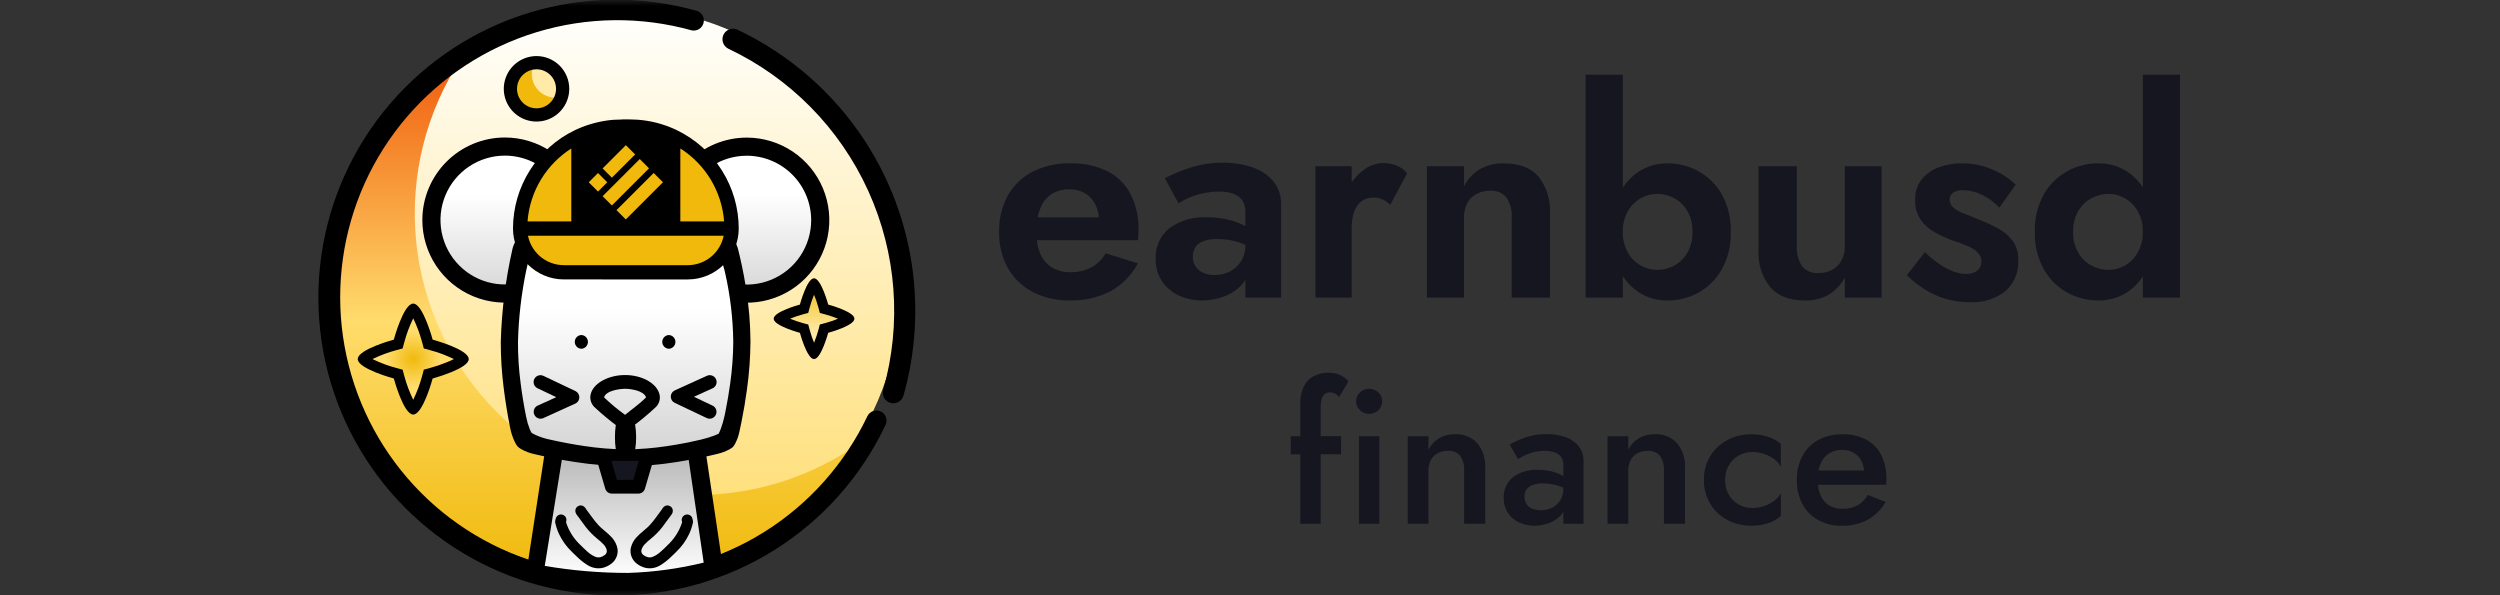 <svg width="210" height="50" viewBox="0 0 210 50" fill="none" xmlns="http://www.w3.org/2000/svg">
<rect x="0" y="0" width="210" height="50" fill="#333333" stroke="none"/>
<g clip-path="url(#clip0_503_117)">
<mask id="mask0_503_117" style="mask-type:luminance" maskUnits="userSpaceOnUse" x="0" y="0" width="210" height="50">
<path d="M210 0H0V50H210V0Z" fill="white"/>
</mask>
<g mask="url(#mask0_503_117)">
<path d="M152.721 43.68C152.16 43.369 151.7 42.902 151.399 42.336C151.079 41.713 150.92 41.02 150.936 40.32C150.919 39.614 151.081 38.915 151.408 38.289C151.713 37.722 152.177 37.257 152.743 36.952C153.37 36.625 154.069 36.463 154.776 36.48C155.467 36.461 156.152 36.615 156.768 36.93C157.309 37.221 157.747 37.671 158.024 38.219C158.327 38.85 158.475 39.544 158.455 40.243C158.455 40.327 158.454 40.419 158.446 40.515C158.438 40.612 158.439 40.68 158.439 40.723H152.71C152.734 41.026 152.808 41.323 152.927 41.602C153.072 41.952 153.321 42.249 153.64 42.453C153.984 42.653 154.377 42.753 154.776 42.74C155.21 42.751 155.64 42.652 156.026 42.453C156.391 42.246 156.691 41.941 156.89 41.571L158.394 42.164C158.036 42.788 157.517 43.305 156.89 43.66C156.214 44.012 155.46 44.185 154.698 44.165C154.008 44.178 153.327 44.011 152.721 43.68ZM156.577 39.52C156.561 39.235 156.484 38.957 156.352 38.704C156.206 38.424 155.984 38.191 155.712 38.032C155.423 37.867 155.095 37.785 154.762 37.792C154.372 37.779 153.985 37.879 153.65 38.08C153.338 38.282 153.093 38.571 152.945 38.912C152.859 39.106 152.797 39.311 152.759 39.52L156.577 39.52ZM145.088 43.67C144.496 43.355 144.001 42.886 143.656 42.31C143.299 41.709 143.115 41.019 143.128 40.319C143.113 39.616 143.297 38.923 143.656 38.319C144.004 37.749 144.498 37.282 145.088 36.969C145.711 36.639 146.407 36.472 147.112 36.481C147.601 36.476 148.088 36.552 148.553 36.706C148.939 36.825 149.293 37.027 149.592 37.298V39.218C149.465 38.96 149.276 38.738 149.043 38.57C148.783 38.378 148.493 38.229 148.186 38.13C147.866 38.023 147.531 37.969 147.194 37.97C146.787 37.964 146.387 38.069 146.035 38.273C145.692 38.473 145.407 38.76 145.211 39.105C145.003 39.476 144.899 39.896 144.908 40.322C144.899 40.746 145.003 41.166 145.211 41.537C145.407 41.882 145.691 42.169 146.035 42.368C146.387 42.573 146.787 42.678 147.194 42.673C147.54 42.676 147.884 42.62 148.211 42.506C148.512 42.4 148.795 42.248 149.05 42.055C149.278 41.889 149.465 41.673 149.595 41.424V43.328C149.299 43.606 148.944 43.814 148.555 43.935C148.091 44.089 147.604 44.164 147.114 44.159C146.409 44.17 145.712 44.002 145.088 43.672L145.088 43.67ZM127.608 43.887C127.224 43.715 126.897 43.437 126.663 43.087C126.421 42.705 126.299 42.258 126.313 41.806C126.3 41.483 126.361 41.162 126.492 40.867C126.622 40.571 126.819 40.31 127.067 40.102C127.678 39.645 128.432 39.421 129.194 39.47C129.623 39.462 130.052 39.516 130.466 39.632C130.765 39.715 131.052 39.834 131.322 39.987V39.088C131.33 38.889 131.292 38.692 131.21 38.511C131.136 38.361 131.022 38.234 130.882 38.144C130.728 38.044 130.557 37.974 130.378 37.936C130.172 37.892 129.963 37.87 129.753 37.872C129.427 37.87 129.102 37.91 128.786 37.992C128.517 38.059 128.257 38.155 128.009 38.279C127.796 38.392 127.631 38.486 127.514 38.559L126.81 37.344C127.223 37.108 127.657 36.91 128.106 36.752C128.693 36.55 129.31 36.453 129.93 36.465C130.475 36.456 131.017 36.545 131.53 36.727C131.962 36.877 132.342 37.147 132.627 37.505C132.894 37.864 133.032 38.303 133.019 38.752V44.002H131.322V43.008C131.277 43.081 131.227 43.151 131.172 43.217C130.898 43.538 130.545 43.784 130.148 43.929C129.747 44.081 129.322 44.16 128.893 44.161C128.45 44.165 128.011 44.072 127.608 43.888L127.608 43.887ZM128.727 40.742C128.527 40.816 128.352 40.947 128.224 41.118C128.108 41.293 128.049 41.501 128.056 41.711C128.051 41.934 128.112 42.155 128.232 42.343C128.351 42.52 128.522 42.657 128.72 42.735C128.947 42.823 129.188 42.866 129.432 42.862C129.761 42.867 130.086 42.793 130.382 42.647C130.66 42.506 130.895 42.293 131.063 42.031C131.239 41.742 131.327 41.409 131.318 41.071V40.968C131.148 40.887 130.971 40.82 130.789 40.768C130.404 40.66 130.006 40.606 129.607 40.608C129.308 40.598 129.01 40.644 128.728 40.743L128.727 40.742ZM139.768 43.999V39.52C139.799 39.083 139.68 38.648 139.431 38.288C139.305 38.143 139.147 38.031 138.969 37.958C138.791 37.886 138.6 37.856 138.408 37.871C138.108 37.864 137.81 37.932 137.544 38.071C137.301 38.202 137.103 38.403 136.975 38.648C136.837 38.917 136.769 39.217 136.775 39.52V43.999H135.031V36.639H136.775V37.776C136.977 37.371 137.291 37.032 137.678 36.799C138.076 36.578 138.526 36.467 138.982 36.478C139.336 36.455 139.69 36.511 140.02 36.643C140.349 36.774 140.645 36.978 140.886 37.239C141.351 37.825 141.584 38.562 141.542 39.31V43.999L139.768 43.999ZM122.985 43.999V39.52C123.016 39.083 122.897 38.648 122.648 38.288C122.521 38.143 122.363 38.03 122.185 37.958C122.007 37.886 121.815 37.856 121.623 37.871C121.323 37.864 121.027 37.932 120.76 38.071C120.517 38.202 120.319 38.403 120.191 38.648C120.054 38.917 119.985 39.217 119.991 39.52V43.999H118.247V36.639H119.991V37.776C120.195 37.371 120.508 37.033 120.896 36.799C121.294 36.577 121.744 36.467 122.199 36.478C122.553 36.455 122.908 36.512 123.237 36.643C123.567 36.775 123.863 36.978 124.104 37.239C124.567 37.826 124.8 38.563 124.759 39.31V43.999L122.985 43.999ZM114.152 43.999V36.639H115.864V43.999H114.152ZM109.225 43.999V38.158H108.425V36.639H109.225V33.919C109.208 33.426 109.304 32.936 109.505 32.487C109.68 32.121 109.961 31.817 110.312 31.614C110.715 31.4 111.168 31.296 111.624 31.311C111.879 31.306 112.132 31.345 112.374 31.424C112.569 31.488 112.753 31.583 112.919 31.704C113.05 31.798 113.168 31.908 113.271 32.032L112.471 33.376C112.389 33.226 112.259 33.108 112.104 33.039C111.976 32.987 111.841 32.96 111.704 32.959C111.558 32.954 111.414 32.999 111.296 33.086C111.169 33.196 111.077 33.34 111.032 33.502C110.962 33.746 110.93 33.999 110.937 34.252V36.636H112.649V38.156H110.937V43.997L109.225 43.999ZM114.24 34.455C114.136 34.361 114.053 34.246 113.997 34.118C113.94 33.99 113.912 33.851 113.913 33.71C113.91 33.569 113.938 33.429 113.995 33.3C114.051 33.17 114.135 33.055 114.24 32.96C114.444 32.764 114.717 32.655 115 32.657C115.144 32.654 115.288 32.679 115.423 32.731C115.557 32.783 115.68 32.861 115.784 32.96C115.888 33.056 115.969 33.172 116.025 33.301C116.08 33.431 116.107 33.57 116.104 33.71C116.106 33.85 116.078 33.989 116.023 34.117C115.968 34.245 115.887 34.36 115.784 34.455C115.681 34.557 115.559 34.637 115.424 34.691C115.289 34.744 115.145 34.771 115 34.768C114.859 34.768 114.719 34.741 114.589 34.688C114.459 34.634 114.34 34.556 114.24 34.456V34.455ZM163.328 25.071C162.709 24.876 162.121 24.597 161.578 24.243C161.077 23.914 160.607 23.54 160.173 23.127L161.685 21.183C162.088 21.565 162.522 21.914 162.982 22.227C163.336 22.468 163.719 22.665 164.121 22.814C164.447 22.936 164.792 23.002 165.141 23.007C165.483 23.029 165.823 22.931 166.102 22.731C166.212 22.639 166.3 22.523 166.358 22.392C166.416 22.261 166.443 22.118 166.437 21.975C166.443 21.704 166.345 21.442 166.162 21.242C165.932 21.011 165.659 20.828 165.358 20.703C164.919 20.51 164.471 20.342 164.014 20.198C163.502 20.007 163.005 19.779 162.526 19.515C162.054 19.259 161.648 18.897 161.338 18.459C161.008 17.958 160.844 17.366 160.87 16.767C160.852 16.167 161.037 15.579 161.397 15.099C161.769 14.629 162.264 14.272 162.826 14.067C163.467 13.827 164.146 13.709 164.83 13.719C165.422 13.715 166.011 13.795 166.58 13.959C167.107 14.111 167.614 14.325 168.091 14.594C168.539 14.846 168.951 15.157 169.316 15.519L167.947 17.439C167.541 17.002 167.057 16.644 166.52 16.383C166.019 16.124 165.464 15.984 164.899 15.976C164.609 15.96 164.321 16.03 164.072 16.178C163.973 16.246 163.895 16.338 163.842 16.445C163.789 16.552 163.765 16.671 163.772 16.791C163.773 16.912 163.801 17.032 163.853 17.142C163.904 17.252 163.979 17.349 164.072 17.427C164.327 17.643 164.621 17.81 164.937 17.919C165.312 18.062 165.741 18.239 166.221 18.447C166.786 18.659 167.336 18.912 167.865 19.203C168.34 19.459 168.754 19.815 169.077 20.247C169.399 20.728 169.559 21.3 169.532 21.879C169.558 22.363 169.474 22.846 169.287 23.292C169.1 23.739 168.815 24.137 168.452 24.458C167.605 25.117 166.548 25.445 165.477 25.383C164.749 25.392 164.024 25.287 163.328 25.072V25.071ZM173.637 24.568C172.81 24.108 172.128 23.426 171.668 22.599C171.15 21.643 170.893 20.566 170.924 19.479C170.89 18.387 171.147 17.306 171.668 16.347C172.13 15.524 172.812 14.847 173.637 14.391C174.43 13.949 175.322 13.717 176.229 13.719C177.1 13.702 177.956 13.944 178.69 14.414C179.212 14.757 179.657 15.205 179.997 15.73V6.28H183.117V25H179.997V23.221C179.659 23.749 179.213 24.2 178.69 24.544C177.956 25.015 177.1 25.256 176.229 25.239C175.322 25.241 174.429 25.01 173.637 24.569V24.568ZM175.653 16.67C175.188 16.927 174.805 17.31 174.549 17.774C174.266 18.297 174.125 18.884 174.14 19.479C174.125 20.073 174.265 20.66 174.549 21.183C174.805 21.648 175.188 22.03 175.653 22.287C176.107 22.54 176.62 22.673 177.14 22.671C177.617 22.668 178.085 22.539 178.497 22.299C178.949 22.039 179.322 21.662 179.576 21.207C179.868 20.679 180.013 20.082 179.996 19.479C180.013 18.876 179.868 18.279 179.576 17.752C179.322 17.296 178.949 16.919 178.497 16.659C178.085 16.419 177.617 16.291 177.14 16.288C176.62 16.286 176.108 16.418 175.653 16.672L175.653 16.67ZM148.688 24.111C147.998 23.232 147.652 22.131 147.716 21.015V13.959H150.932V20.678C150.896 21.266 151.047 21.85 151.364 22.346C151.531 22.551 151.744 22.711 151.987 22.814C152.23 22.916 152.493 22.957 152.756 22.934C153.161 22.945 153.562 22.85 153.92 22.658C154.245 22.477 154.511 22.206 154.687 21.878C154.88 21.508 154.975 21.096 154.964 20.678V13.96H158.06V24.999H154.964V23.32C154.649 23.905 154.186 24.398 153.621 24.748C153.014 25.091 152.325 25.261 151.629 25.238C150.317 25.239 149.337 24.863 148.689 24.112L148.688 24.111ZM137.649 24.543C137.115 24.191 136.661 23.732 136.317 23.193V24.998H133.196V6.28H136.317V15.759C136.662 15.224 137.116 14.766 137.649 14.415C138.374 13.948 139.222 13.707 140.085 13.72C140.996 13.717 141.893 13.948 142.689 14.393C143.508 14.852 144.185 15.53 144.645 16.349C145.165 17.309 145.422 18.389 145.387 19.48C145.419 20.568 145.163 21.644 144.645 22.601C144.187 23.425 143.51 24.107 142.689 24.57C141.893 25.014 140.996 25.244 140.085 25.24C139.222 25.254 138.374 25.012 137.649 24.544L137.649 24.543ZM137.816 16.659C137.364 16.919 136.991 17.297 136.737 17.752C136.444 18.279 136.299 18.876 136.317 19.479C136.299 20.082 136.444 20.679 136.737 21.207C136.991 21.662 137.364 22.039 137.816 22.299C138.228 22.539 138.696 22.668 139.173 22.671C139.697 22.675 140.214 22.543 140.673 22.287C141.132 22.027 141.511 21.645 141.765 21.183C142.047 20.66 142.188 20.072 142.172 19.479C142.188 18.885 142.047 18.297 141.765 17.774C141.51 17.313 141.132 16.93 140.673 16.67C140.214 16.415 139.697 16.283 139.173 16.288C138.696 16.291 138.228 16.419 137.817 16.661L137.816 16.659ZM99.044 24.831C98.469 24.572 97.975 24.162 97.617 23.643C97.244 23.078 97.055 22.411 97.077 21.735C97.056 21.252 97.147 20.772 97.343 20.331C97.538 19.889 97.833 19.499 98.204 19.191C99.125 18.513 100.256 18.182 101.397 18.254C102.024 18.245 102.649 18.318 103.257 18.471C103.729 18.59 104.185 18.767 104.613 18.998V17.822C104.62 17.555 104.571 17.289 104.469 17.043C104.372 16.826 104.218 16.64 104.025 16.502C103.811 16.353 103.571 16.247 103.316 16.19C103.017 16.123 102.711 16.091 102.404 16.095C101.911 16.092 101.42 16.148 100.94 16.262C100.527 16.357 100.125 16.493 99.74 16.669C99.482 16.786 99.233 16.923 98.996 17.079L97.846 14.965C98.527 14.619 99.233 14.326 99.96 14.09C100.858 13.8 101.799 13.658 102.743 13.67C103.6 13.655 104.453 13.794 105.262 14.078C105.937 14.307 106.535 14.718 106.991 15.266C107.414 15.81 107.634 16.484 107.613 17.173V24.997H104.613V23.507C104.552 23.608 104.484 23.705 104.409 23.797C104.008 24.283 103.487 24.655 102.898 24.877C102.282 25.117 101.627 25.239 100.966 25.237C100.303 25.243 99.647 25.104 99.044 24.83L99.044 24.831ZM101.084 20.258C100.813 20.353 100.579 20.529 100.412 20.762C100.261 21.003 100.185 21.283 100.195 21.567C100.187 21.861 100.271 22.15 100.436 22.394C100.6 22.631 100.83 22.814 101.096 22.923C101.389 23.046 101.703 23.107 102.02 23.103C102.47 23.11 102.914 23.007 103.315 22.803C103.699 22.603 104.022 22.305 104.252 21.939C104.501 21.53 104.625 21.059 104.612 20.582V20.567C104.398 20.468 104.178 20.384 103.952 20.317C103.403 20.155 102.832 20.075 102.259 20.078C101.859 20.065 101.46 20.127 101.083 20.259L101.084 20.258ZM86.734 24.518C85.864 24.064 85.143 23.368 84.658 22.514C84.152 21.584 83.899 20.537 83.926 19.478C83.898 18.411 84.15 17.356 84.658 16.418C85.142 15.566 85.863 14.874 86.734 14.426C87.716 13.934 88.804 13.691 89.903 13.719C90.976 13.687 92.042 13.913 93.011 14.378C93.847 14.799 94.53 15.47 94.965 16.299C95.437 17.24 95.668 18.283 95.638 19.335C95.638 19.478 95.635 19.63 95.627 19.791C95.622 19.919 95.609 20.048 95.59 20.175H87.09C87.132 20.554 87.226 20.926 87.369 21.279C87.562 21.763 87.902 22.174 88.341 22.454C88.812 22.737 89.353 22.879 89.902 22.863C90.514 22.88 91.12 22.744 91.666 22.466C92.169 22.187 92.588 21.776 92.878 21.279L95.589 22.118C95.067 23.103 94.272 23.916 93.297 24.457C92.241 25.002 91.065 25.27 89.877 25.238C88.785 25.264 87.705 25.017 86.733 24.52L86.734 24.518ZM92.292 18.254C92.272 17.871 92.173 17.495 92.002 17.152C91.808 16.774 91.514 16.458 91.151 16.238C90.759 16.008 90.311 15.893 89.857 15.903C89.32 15.884 88.79 16.021 88.331 16.3C87.905 16.585 87.579 16.996 87.396 17.475C87.293 17.726 87.215 17.987 87.164 18.254H92.292ZM126.982 24.998V18.28C127.022 17.688 126.87 17.1 126.55 16.601C126.382 16.399 126.167 16.242 125.925 16.141C125.683 16.041 125.42 16.001 125.158 16.024C124.758 16.017 124.361 16.112 124.008 16.301C123.679 16.477 123.412 16.749 123.241 17.081C123.056 17.453 122.965 17.865 122.977 18.281V25H119.856V13.96H122.977V15.64C123.28 15.051 123.741 14.557 124.308 14.213C124.919 13.87 125.612 13.7 126.312 13.721C127.624 13.721 128.6 14.093 129.24 14.838C129.927 15.723 130.268 16.827 130.2 17.946V25L126.982 24.998ZM110.494 24.998V13.959H113.544V15.32C113.806 14.932 114.13 14.589 114.503 14.307C114.98 13.923 115.57 13.708 116.182 13.695C116.573 13.693 116.961 13.766 117.324 13.912C117.669 14.044 117.971 14.268 118.199 14.559L116.784 17.2C116.595 17.021 116.38 16.871 116.147 16.755C115.894 16.643 115.62 16.59 115.343 16.6C114.99 16.59 114.643 16.7 114.36 16.912C114.075 17.138 113.862 17.442 113.748 17.787C113.602 18.224 113.533 18.683 113.544 19.144V24.998H110.494Z" fill="#161620"/>
<path d="M75.649 24.326C75.657 29.458 73.993 34.453 70.907 38.554C66.582 44.313 60.247 47.051 52.491 47.051C39.397 47.051 29.333 37.422 29.333 24.326C29.333 16.729 31.803 9.966 37.359 5.626C40.862 2.895 45.061 1.203 49.478 0.742C53.895 0.281 58.353 1.07 62.344 3.019C66.334 4.968 69.697 7.999 72.05 11.766C74.402 15.533 75.649 19.885 75.648 24.326H75.649Z" fill="url(#paint0_linear_503_117)"/>
<path d="M71.561 37.647C69.625 40.568 67.064 43.023 64.062 44.834C61.061 46.644 57.695 47.765 54.207 48.115C50.719 48.465 47.198 48.036 43.896 46.858C40.595 45.68 37.597 43.784 35.118 41.305C32.639 38.827 30.743 35.829 29.565 32.527C28.387 29.226 27.957 25.704 28.307 22.217C28.657 18.729 29.778 15.363 31.588 12.361C33.398 9.36 35.853 6.798 38.775 4.862C35.761 9.411 34.413 14.862 34.959 20.291C35.505 25.721 37.911 30.794 41.77 34.653C45.629 38.511 50.703 40.917 56.132 41.463C61.561 42.008 67.012 40.66 71.561 37.647Z" fill="url(#paint1_linear_503_117)"/>
<path d="M72.718 11.939C70.071 7.84 66.33 4.565 61.918 2.482C61.707 2.393 61.47 2.388 61.257 2.47C61.043 2.551 60.869 2.712 60.771 2.919C60.673 3.126 60.659 3.362 60.732 3.579C60.805 3.796 60.959 3.976 61.162 4.082C66.373 6.545 70.542 10.776 72.928 16.023C75.314 21.269 75.762 27.192 74.192 32.738C74.158 32.851 74.147 32.969 74.159 33.086C74.172 33.202 74.207 33.316 74.263 33.419C74.32 33.522 74.396 33.612 74.488 33.685C74.58 33.759 74.685 33.813 74.798 33.845C74.911 33.877 75.029 33.886 75.146 33.872C75.263 33.858 75.375 33.821 75.477 33.763C75.579 33.705 75.669 33.627 75.741 33.534C75.813 33.441 75.865 33.335 75.895 33.222C76.906 29.652 77.144 25.908 76.597 22.238C76.049 18.569 74.727 15.058 72.718 11.939Z" fill="black"/>
<path d="M73.984 34.565C73.883 34.517 73.775 34.489 73.664 34.484C73.552 34.478 73.441 34.495 73.337 34.532C73.232 34.57 73.136 34.627 73.053 34.702C72.971 34.777 72.904 34.867 72.856 34.968C70.951 38.969 67.944 42.343 64.186 44.693C60.429 47.043 56.079 48.272 51.647 48.234C47.216 48.196 42.887 46.894 39.171 44.48C35.454 42.066 32.504 38.64 30.668 34.607C28.831 30.574 28.185 26.1 28.805 21.712C29.424 17.323 31.284 13.204 34.165 9.836C37.046 6.469 40.829 3.994 45.069 2.704C49.308 1.413 53.828 1.36 58.097 2.55C58.309 2.595 58.529 2.558 58.715 2.446C58.9 2.334 59.035 2.155 59.093 1.947C59.151 1.738 59.128 1.516 59.027 1.324C58.927 1.132 58.757 0.986 58.553 0.916C53.96 -0.379 49.093 -0.333 44.526 1.047C39.959 2.427 35.882 5.085 32.775 8.706C29.668 12.327 27.661 16.761 26.991 21.485C26.321 26.209 27.015 31.026 28.992 35.368C30.969 39.71 34.147 43.397 38.15 45.993C42.153 48.589 46.815 49.987 51.586 50.021C56.357 50.055 61.039 48.724 65.079 46.185C69.118 43.647 72.348 40.006 74.387 35.692C74.483 35.489 74.495 35.256 74.419 35.044C74.344 34.832 74.187 34.659 73.984 34.562L73.984 34.565Z" fill="black"/>
<path d="M47.239 7.507C47.24 7.759 47.192 8.009 47.097 8.243C46.806 8.967 46.097 9.108 45.268 9.108C44.179 9.108 43.868 8.614 43.868 7.526C43.868 6.573 43.974 5.76 44.872 5.576C45.159 5.517 45.455 5.523 45.739 5.593C46.023 5.663 46.288 5.795 46.514 5.98C46.741 6.165 46.924 6.398 47.049 6.662C47.175 6.926 47.24 7.215 47.24 7.507H47.239Z" fill="#FFEAA7"/>
<path d="M47.017 8.163C46.889 8.48 46.682 8.759 46.414 8.972C46.146 9.184 45.828 9.324 45.489 9.376C45.152 9.428 44.806 9.392 44.486 9.27C44.167 9.148 43.884 8.945 43.667 8.681C43.449 8.417 43.304 8.101 43.246 7.764C43.188 7.428 43.218 7.081 43.334 6.759C43.45 6.438 43.648 6.152 43.908 5.93C44.168 5.707 44.481 5.557 44.817 5.492C44.722 5.726 44.673 5.976 44.674 6.228C44.674 6.751 44.882 7.252 45.252 7.622C45.621 7.991 46.123 8.199 46.645 8.199C46.77 8.199 46.895 8.187 47.017 8.163Z" fill="#F0B90B"/>
<path d="M45.068 5.82C44.752 5.821 44.442 5.912 44.177 6.083C43.912 6.255 43.702 6.5 43.572 6.788C43.443 7.076 43.399 7.396 43.447 7.708C43.494 8.02 43.631 8.312 43.841 8.549C44.05 8.785 44.324 8.956 44.628 9.04C44.933 9.125 45.255 9.12 45.557 9.026C45.858 8.932 46.126 8.752 46.328 8.51C46.531 8.267 46.658 7.971 46.696 7.657C46.703 7.592 46.707 7.526 46.708 7.46C46.707 7.026 46.534 6.609 46.227 6.301C45.919 5.994 45.502 5.821 45.068 5.82ZM45.068 4.71C45.797 4.71 46.496 5 47.012 5.516C47.528 6.032 47.818 6.731 47.818 7.46C47.817 7.566 47.811 7.672 47.8 7.777C47.738 8.304 47.526 8.802 47.188 9.211C46.851 9.62 46.402 9.923 45.897 10.083C45.391 10.242 44.85 10.253 44.338 10.112C43.827 9.971 43.367 9.686 43.014 9.29C42.662 8.894 42.431 8.404 42.35 7.88C42.269 7.356 42.342 6.819 42.559 6.335C42.776 5.851 43.128 5.441 43.573 5.152C44.018 4.864 44.537 4.711 45.068 4.71Z" fill="black"/>
<path d="M68.379 23.381C68.973 23.381 69.567 25.585 69.567 25.585C69.567 25.585 71.77 26.178 71.77 26.771C71.77 27.054 71.27 27.336 70.727 27.563C70.348 27.716 69.961 27.848 69.567 27.958C69.567 27.958 68.973 30.162 68.379 30.162C67.786 30.162 67.193 27.958 67.193 27.958C67.193 27.958 64.99 27.365 64.99 26.771C64.99 26.178 67.193 25.585 67.193 25.585C67.193 25.585 67.787 23.381 68.379 23.381Z" fill="url(#paint2_linear_503_117)"/>
<path d="M68.379 24.755C68.239 25.098 68.119 25.45 68.021 25.808L67.892 26.284L67.416 26.413C67.058 26.511 66.707 26.63 66.363 26.771C66.707 26.913 67.058 27.033 67.416 27.131L67.892 27.26L68.021 27.736C68.119 28.094 68.239 28.446 68.379 28.789C68.521 28.445 68.641 28.093 68.74 27.735L68.868 27.258L69.344 27.131C69.701 27.032 70.053 26.912 70.397 26.773C70.053 26.632 69.701 26.512 69.343 26.415L68.867 26.286L68.74 25.808C68.641 25.45 68.521 25.098 68.379 24.755ZM68.379 23.381C68.973 23.381 69.567 25.585 69.567 25.585C69.567 25.585 71.77 26.178 71.77 26.771C71.77 27.054 71.27 27.336 70.727 27.563C70.348 27.716 69.961 27.848 69.567 27.958C69.567 27.958 68.973 30.162 68.379 30.162C67.786 30.162 67.193 27.958 67.193 27.958C67.193 27.958 64.99 27.365 64.99 26.771C64.99 26.178 67.193 25.585 67.193 25.585C67.193 25.585 67.787 23.381 68.379 23.381Z" fill="black"/>
<path d="M34.711 25.5C35.526 25.5 36.343 28.53 36.343 28.53C36.343 28.53 39.373 29.346 39.373 30.162C39.373 30.55 38.686 30.939 37.938 31.25C37.417 31.462 36.885 31.643 36.343 31.794C36.343 31.794 35.527 34.824 34.711 34.824C33.895 34.824 33.08 31.794 33.08 31.794C33.08 31.794 30.049 30.977 30.049 30.162C30.049 29.346 33.08 28.53 33.08 28.53C33.08 28.53 33.895 25.5 34.711 25.5Z" fill="url(#paint3_radial_503_117)"/>
<path d="M34.711 26.739C34.395 27.39 34.142 28.069 33.956 28.767L33.82 29.271L33.316 29.407C32.617 29.593 31.939 29.846 31.288 30.162C31.938 30.478 32.617 30.731 33.316 30.916L33.821 31.053L33.956 31.558C34.142 32.256 34.394 32.935 34.711 33.584C35.026 32.934 35.279 32.255 35.465 31.557L35.599 31.05L36.104 30.915C36.607 30.775 37.102 30.607 37.586 30.41C37.816 30.314 37.993 30.23 38.128 30.16C37.479 29.845 36.801 29.593 36.103 29.407L35.599 29.271L35.464 28.767C35.278 28.069 35.026 27.39 34.711 26.739ZM34.711 25.5C35.526 25.5 36.343 28.53 36.343 28.53C36.343 28.53 39.373 29.346 39.373 30.162C39.373 30.55 38.686 30.939 37.938 31.25C37.417 31.462 36.885 31.643 36.343 31.794C36.343 31.794 35.527 34.824 34.711 34.824C33.895 34.824 33.08 31.794 33.08 31.794C33.08 31.794 30.049 30.977 30.049 30.162C30.049 29.346 33.08 28.53 33.08 28.53C33.08 28.53 33.895 25.5 34.711 25.5Z" fill="black"/>
<path d="M46.705 37.932L44.993 48.109L52.804 48.628L60.036 48.093L58.514 37.932H46.705Z" fill="url(#paint4_linear_503_117)"/>
<path d="M58.836 48.99L44.844 48.68L44.264 47.779L45.76 38.008L47.242 38.324L45.76 47.534C48.072 47.93 50.414 48.128 52.76 48.125C54.901 48.06 57.03 47.769 59.11 47.258L57.807 38.324L59.288 38.008L60.097 43.415L60.739 47.758H60.751L60.096 48.428L58.836 48.99Z" fill="black"/>
<path d="M62.703 25.366C66.518 25.366 69.611 22.273 69.611 18.457C69.611 14.642 66.518 11.549 62.703 11.549C58.887 11.549 55.794 14.642 55.794 18.457C55.794 22.273 58.887 25.366 62.703 25.366Z" fill="url(#paint5_linear_503_117)"/>
<path d="M62.728 13.081C61.658 13.081 60.612 13.398 59.722 13.993C58.832 14.587 58.138 15.433 57.729 16.421C57.319 17.41 57.212 18.498 57.42 19.548C57.629 20.598 58.145 21.562 58.901 22.319C59.658 23.076 60.622 23.591 61.672 23.8C62.722 24.009 63.81 23.902 64.799 23.492C65.788 23.083 66.633 22.389 67.228 21.499C67.822 20.609 68.139 19.563 68.139 18.493C68.138 17.058 67.567 15.682 66.553 14.668C65.538 13.653 64.163 13.083 62.728 13.081ZM62.728 11.558C64.1 11.558 65.441 11.965 66.581 12.727C67.722 13.489 68.61 14.572 69.135 15.839C69.66 17.106 69.797 18.5 69.53 19.846C69.262 21.191 68.602 22.426 67.632 23.396C66.662 24.366 65.427 25.026 64.081 25.294C62.736 25.561 61.342 25.424 60.075 24.899C58.808 24.374 57.725 23.486 56.963 22.345C56.201 21.205 55.794 19.864 55.794 18.493C55.794 16.654 56.525 14.89 57.825 13.589C59.126 12.289 60.889 11.558 62.728 11.558Z" fill="black"/>
<path d="M42.412 25.418C46.242 25.418 49.346 22.313 49.346 18.483C49.346 14.653 46.242 11.549 42.412 11.549C38.582 11.549 35.477 14.653 35.477 18.483C35.477 22.313 38.582 25.418 42.412 25.418Z" fill="url(#paint6_linear_503_117)"/>
<path d="M42.412 13.072C41.342 13.072 40.295 13.389 39.405 13.983C38.515 14.578 37.822 15.423 37.412 16.412C37.002 17.401 36.895 18.489 37.104 19.538C37.313 20.588 37.828 21.553 38.585 22.309C39.342 23.066 40.306 23.582 41.356 23.791C42.405 23.999 43.493 23.892 44.482 23.483C45.471 23.073 46.316 22.38 46.911 21.49C47.506 20.6 47.823 19.553 47.823 18.483C47.821 17.048 47.251 15.673 46.236 14.659C45.222 13.644 43.847 13.073 42.412 13.072ZM42.412 11.549C43.783 11.549 45.124 11.955 46.265 12.717C47.405 13.479 48.294 14.562 48.819 15.829C49.343 17.096 49.481 18.491 49.213 19.836C48.946 21.181 48.285 22.417 47.315 23.387C46.346 24.356 45.11 25.017 43.765 25.284C42.42 25.552 41.025 25.415 39.758 24.89C38.491 24.365 37.408 23.476 36.646 22.336C35.884 21.195 35.477 19.855 35.477 18.483C35.477 16.644 36.208 14.88 37.509 13.58C38.809 12.279 40.573 11.549 42.412 11.549Z" fill="black"/>
<path d="M43.895 20.666C43.895 20.666 48.377 19.188 52.572 19.284C55.445 19.413 58.292 19.877 61.057 20.666C61.8 23.273 62.201 25.965 62.249 28.675C62.181 31.509 61.781 34.325 61.057 37.066C58.297 37.868 55.446 38.317 52.572 38.401C49.637 38.307 46.723 37.859 43.895 37.066C43.216 34.319 42.848 31.504 42.799 28.675C42.884 25.974 43.252 23.29 43.895 20.666Z" fill="url(#paint7_linear_503_117)"/>
<path d="M52.605 39.165C51.182 39.153 49.762 39.035 48.355 38.815C47.224 38.645 46.051 38.419 44.868 38.142C44.493 38.059 44.132 37.922 43.797 37.735C43.68 37.669 43.571 37.59 43.471 37.498C43.382 37.381 43.305 37.255 43.243 37.122C43.058 36.736 42.925 36.328 42.847 35.907C42.624 34.792 42.447 33.686 42.314 32.621C42.144 31.314 42.062 29.997 42.066 28.679C42.141 26.087 42.464 23.509 43.032 20.979C43.075 20.761 43.152 20.551 43.259 20.356C43.295 20.289 43.339 20.228 43.391 20.172C43.443 20.117 43.502 20.069 43.566 20.03C43.764 19.909 43.978 19.818 44.202 19.76C44.962 19.548 46.163 19.245 47.574 18.994C49.094 18.712 50.635 18.562 52.181 18.548C52.323 18.548 52.466 18.548 52.605 18.553C55.348 18.667 58.071 19.073 60.727 19.765C60.961 19.82 61.187 19.904 61.4 20.015C61.469 20.05 61.533 20.093 61.592 20.143C61.649 20.198 61.7 20.261 61.742 20.33C61.862 20.522 61.95 20.733 62.002 20.953C62.184 21.669 62.444 22.807 62.66 24.167C62.903 25.659 63.03 27.167 63.039 28.678C63.03 30.042 62.93 31.403 62.739 32.753C62.621 33.628 62.467 34.539 62.28 35.462C62.225 35.731 62.169 35.998 62.107 36.279C62.037 36.614 61.922 36.939 61.765 37.243C61.711 37.35 61.646 37.451 61.571 37.543C61.477 37.623 61.375 37.692 61.267 37.749C60.95 37.919 60.613 38.046 60.264 38.126C59.483 38.317 58.264 38.59 56.875 38.805C55.463 39.033 54.036 39.153 52.605 39.165ZM52.231 19.965C51.123 19.972 50.017 20.064 48.923 20.239C48.033 20.375 47.117 20.56 46.202 20.789C45.662 20.914 45.132 21.079 44.617 21.281C44.617 21.281 44.556 21.424 44.471 21.681C44.358 22.035 44.265 22.395 44.193 22.761C43.79 24.717 43.562 26.706 43.511 28.703C43.506 29.857 43.578 31.009 43.728 32.153C43.843 33.08 44.001 34.04 44.195 35.007C44.262 35.356 44.362 35.698 44.492 36.029C44.536 36.142 44.589 36.252 44.65 36.357C44.765 36.429 44.886 36.492 45.01 36.547C45.353 36.7 45.711 36.818 46.077 36.9C47.089 37.132 48.088 37.321 49.046 37.462C50.221 37.642 51.407 37.738 52.596 37.748C53.741 37.739 54.885 37.648 56.017 37.475C56.938 37.34 57.889 37.159 58.842 36.936C59.231 36.847 59.614 36.733 59.989 36.594C60.12 36.545 60.248 36.49 60.374 36.429C60.437 36.302 60.493 36.172 60.541 36.04C60.676 35.679 60.782 35.309 60.861 34.933C60.89 34.796 60.915 34.676 60.94 34.555C61.1 33.759 61.233 32.973 61.336 32.219C61.5 31.054 61.587 29.88 61.595 28.704C61.571 26.771 61.345 24.846 60.919 22.961C60.832 22.552 60.71 22.152 60.554 21.765C60.499 21.626 60.435 21.491 60.363 21.361C60.233 21.292 60.1 21.231 59.963 21.179C59.58 21.028 59.186 20.907 58.785 20.817C56.755 20.334 54.683 20.05 52.598 19.97C52.478 19.968 52.355 19.966 52.231 19.966V19.965Z" fill="black"/>
<path d="M53.084 35.856C53.752 35.371 54.389 34.846 54.992 34.283C55.184 34.133 55.323 33.926 55.388 33.692C55.453 33.458 55.441 33.209 55.353 32.983C55.044 32.126 53.848 31.503 52.51 31.503C51.172 31.503 49.969 32.121 49.66 32.972C49.573 33.2 49.561 33.451 49.627 33.686C49.693 33.922 49.832 34.13 50.025 34.281C50.628 34.843 51.264 35.368 51.931 35.854H53.084C50.526 35.801 53.084 35.856 53.084 35.856ZM52.508 34.848C51.885 34.401 51.294 33.909 50.741 33.377C50.897 32.808 52.062 32.659 52.508 32.659C52.98 32.659 54.082 32.809 54.27 33.383C53.742 33.919 53.086 34.368 52.508 34.848H52.508Z" fill="black"/>
<path d="M48.834 28.142C48.685 28.148 48.544 28.212 48.441 28.319C48.338 28.427 48.281 28.57 48.281 28.719C48.281 28.867 48.338 29.011 48.441 29.118C48.544 29.225 48.685 29.289 48.834 29.295C48.982 29.289 49.123 29.225 49.226 29.118C49.329 29.011 49.386 28.867 49.386 28.719C49.386 28.57 49.329 28.427 49.226 28.319C49.123 28.212 48.982 28.148 48.834 28.142Z" fill="black"/>
<path d="M56.183 29.296C56.332 29.29 56.472 29.226 56.575 29.119C56.678 29.012 56.736 28.868 56.736 28.72C56.736 28.571 56.678 28.428 56.575 28.32C56.472 28.213 56.332 28.149 56.183 28.143C56.034 28.149 55.894 28.213 55.791 28.32C55.688 28.428 55.63 28.571 55.63 28.72C55.63 28.868 55.688 29.012 55.791 29.119C55.894 29.226 56.034 29.29 56.183 29.296Z" fill="black"/>
<path d="M56.345 33.312C56.344 33.422 56.375 33.53 56.433 33.623C56.491 33.716 56.575 33.791 56.674 33.838L59.391 35.128C59.527 35.184 59.68 35.185 59.817 35.132C59.955 35.078 60.067 34.974 60.13 34.841C60.193 34.708 60.203 34.556 60.158 34.415C60.112 34.275 60.015 34.157 59.886 34.087L58.29 33.329L59.877 32.608C60.01 32.541 60.113 32.425 60.163 32.284C60.213 32.143 60.206 31.989 60.145 31.852C60.083 31.716 59.971 31.61 59.832 31.555C59.693 31.5 59.538 31.501 59.4 31.558L56.683 32.792C56.583 32.837 56.498 32.91 56.438 33.002C56.378 33.095 56.346 33.202 56.345 33.312Z" fill="black"/>
<path d="M48.343 32.853L45.626 31.562C45.489 31.503 45.334 31.5 45.195 31.553C45.055 31.605 44.941 31.71 44.877 31.845C44.813 31.979 44.804 32.134 44.851 32.275C44.899 32.417 44.999 32.534 45.131 32.604L46.727 33.362L45.14 34.082C45.009 34.151 44.909 34.266 44.861 34.406C44.813 34.546 44.82 34.698 44.882 34.833C44.943 34.967 45.053 35.073 45.19 35.129C45.327 35.185 45.479 35.186 45.617 35.132L48.334 33.898C48.432 33.851 48.515 33.778 48.574 33.686C48.632 33.594 48.664 33.487 48.665 33.378C48.666 33.269 48.636 33.162 48.579 33.069C48.522 32.976 48.44 32.901 48.343 32.853Z" fill="black"/>
<path d="M53.35 41.059H51.636L50.548 38.711H54.438L53.35 41.059Z" fill="#161620"/>
<path d="M52.508 38.631C52.902 38.631 53.295 38.622 53.69 38.605L53.19 40.311H51.827L51.327 38.605C51.721 38.62 52.115 38.629 52.508 38.631ZM50.102 38.525L50.842 41.05C50.877 41.169 50.95 41.274 51.05 41.349C51.15 41.424 51.271 41.464 51.395 41.464H53.621C53.746 41.464 53.867 41.424 53.967 41.349C54.067 41.274 54.139 41.169 54.175 41.05L54.915 38.525C55.937 38.434 49.077 38.434 50.101 38.523L50.102 38.525Z" fill="black"/>
<path d="M51.817 35.483C51.817 35.483 51.817 35.483 51.725 35.714C51.632 36.388 51.632 37.07 51.725 37.744C51.82 37.947 51.825 37.931 51.825 37.931H53.251C53.251 37.931 53.269 37.955 53.357 37.744C53.462 37.071 53.462 36.387 53.357 35.714C53.234 35.483 53.231 35.483 53.231 35.483H51.817Z" fill="black"/>
<path d="M49.244 42.789C49.244 42.789 49.002 42.27 48.545 42.526C48.478 42.562 48.422 42.617 48.385 42.683C48.346 42.749 48.327 42.825 48.329 42.901C48.33 42.964 48.34 43.026 48.361 43.086C48.393 43.166 48.439 43.24 48.497 43.305C48.497 43.305 48.808 43.734 49.203 44.266C49.48 44.621 49.795 44.944 50.142 45.23C50.344 45.385 50.533 45.555 50.708 45.74C50.827 45.867 50.914 46.02 50.962 46.188C50.984 46.272 50.979 46.361 50.946 46.441C50.913 46.522 50.855 46.59 50.781 46.635C50.67 46.714 50.546 46.772 50.414 46.807C50.314 46.827 50.21 46.827 50.11 46.807C49.877 46.724 49.661 46.602 49.47 46.447C49.397 46.391 49.327 46.331 49.262 46.266C49.189 46.187 49.112 46.13 49.058 46.078C48.923 45.947 48.861 45.883 48.78 45.804C48.733 45.758 48.671 45.708 48.599 45.625C48.114 45.128 47.753 44.524 47.546 43.862C47.567 43.797 47.579 43.73 47.58 43.661C47.578 43.599 47.566 43.536 47.542 43.478C47.501 43.398 47.439 43.33 47.362 43.283C47.285 43.236 47.197 43.212 47.107 43.212C47.023 43.216 46.941 43.243 46.872 43.29C46.802 43.337 46.747 43.402 46.711 43.477C46.667 43.595 46.638 43.718 46.626 43.843C46.696 44.191 46.806 44.53 46.955 44.852C47.22 45.413 47.586 45.92 48.034 46.347C48.154 46.478 48.281 46.587 48.395 46.697C48.672 46.98 48.981 47.23 49.314 47.444C49.519 47.58 49.75 47.671 49.992 47.714C50.197 47.749 50.407 47.745 50.611 47.703C50.884 47.639 51.14 47.516 51.361 47.342C51.552 47.196 51.7 47.002 51.789 46.779C51.879 46.556 51.906 46.313 51.868 46.076C51.799 45.743 51.645 45.433 51.421 45.176C51.218 44.956 50.999 44.751 50.764 44.565C50.659 44.472 50.559 44.392 50.48 44.321C50.36 44.212 50.291 44.135 50.291 44.135C50.098 43.926 49.918 43.706 49.752 43.475C49.478 43.096 49.244 42.789 49.244 42.789Z" fill="black"/>
<path d="M55.6 42.789C55.6 42.789 55.843 42.27 56.3 42.526C56.367 42.562 56.422 42.617 56.46 42.683C56.498 42.749 56.517 42.825 56.515 42.901C56.515 42.964 56.505 43.026 56.485 43.086C56.452 43.166 56.405 43.24 56.347 43.305C56.347 43.305 56.037 43.734 55.641 44.266C55.365 44.621 55.05 44.944 54.702 45.23C54.501 45.384 54.312 45.555 54.138 45.74C54.019 45.866 53.931 46.02 53.883 46.188C53.861 46.272 53.867 46.361 53.899 46.441C53.932 46.522 53.989 46.59 54.064 46.635C54.175 46.714 54.299 46.773 54.43 46.807C54.531 46.827 54.635 46.827 54.736 46.807C54.968 46.724 55.184 46.603 55.375 46.447C55.448 46.391 55.517 46.331 55.582 46.266C55.656 46.187 55.732 46.13 55.787 46.078C55.921 45.947 55.984 45.883 56.064 45.804C56.114 45.758 56.173 45.708 56.246 45.625C56.731 45.128 57.092 44.524 57.3 43.862C57.279 43.797 57.266 43.73 57.263 43.661C57.266 43.599 57.279 43.536 57.303 43.478C57.344 43.398 57.406 43.33 57.483 43.283C57.559 43.236 57.648 43.212 57.738 43.212C57.822 43.216 57.903 43.243 57.973 43.29C58.043 43.337 58.099 43.402 58.135 43.477C58.179 43.595 58.207 43.718 58.219 43.843C58.149 44.191 58.038 44.53 57.889 44.852C57.625 45.413 57.26 45.92 56.811 46.347C56.69 46.478 56.565 46.587 56.45 46.697C56.172 46.98 55.864 47.23 55.531 47.444C55.326 47.58 55.095 47.671 54.852 47.714C54.648 47.749 54.439 47.745 54.236 47.703C53.962 47.639 53.706 47.516 53.486 47.342C53.294 47.196 53.146 47.002 53.057 46.779C52.968 46.556 52.94 46.313 52.978 46.076C53.047 45.742 53.201 45.432 53.425 45.176C53.628 44.955 53.848 44.751 54.082 44.565C54.187 44.472 54.288 44.392 54.365 44.321C54.486 44.212 54.556 44.135 54.556 44.135C54.749 43.926 54.929 43.706 55.095 43.475C55.366 43.096 55.6 42.789 55.6 42.789Z" fill="black"/>
<path d="M52.264 10.626H52.875C54.001 10.626 55.115 10.848 56.156 11.278C57.196 11.709 58.141 12.341 58.937 13.137C59.733 13.933 60.364 14.878 60.795 15.918C61.226 16.958 61.447 18.073 61.447 19.198H43.691C43.691 16.925 44.595 14.745 46.202 13.137C47.81 11.529 49.99 10.626 52.264 10.626Z" fill="#F0B90B"/>
<path d="M52.877 10.626H52.264C50.994 10.625 49.738 10.907 48.59 11.453V19.198H56.551V11.453C55.403 10.907 54.148 10.625 52.877 10.626Z" fill="black"/>
<path d="M43.691 19.199H61.449C61.449 20.173 61.062 21.108 60.373 21.797C59.684 22.486 58.749 22.873 57.775 22.873H47.365C46.391 22.873 45.457 22.486 44.768 21.797C44.079 21.108 43.691 20.173 43.691 19.199Z" fill="#F0B90B"/>
<path d="M47.364 23.472C46.232 23.471 45.146 23.02 44.344 22.219C43.543 21.418 43.093 20.332 43.092 19.2C43.093 17.471 43.583 15.777 44.504 14.315C45.426 12.852 46.742 11.679 48.3 10.931C48.309 10.925 48.319 10.919 48.328 10.915H48.334C48.401 10.883 48.468 10.854 48.533 10.825L48.602 10.796L48.653 10.774L48.72 10.743C48.824 10.7 48.923 10.662 49.016 10.627H49.019L49.08 10.604C49.106 10.594 49.133 10.583 49.161 10.573C49.261 10.537 49.361 10.502 49.461 10.473H49.467L49.535 10.451L49.605 10.429C49.705 10.399 49.809 10.369 49.913 10.342C49.956 10.331 50.002 10.319 50.059 10.305C50.171 10.277 50.273 10.255 50.367 10.233C50.411 10.223 50.453 10.214 50.493 10.207L50.524 10.2C50.624 10.181 50.728 10.162 50.832 10.146C50.879 10.138 50.925 10.132 50.968 10.126L51.016 10.12L51.052 10.114C51.133 10.104 51.215 10.092 51.302 10.084C51.368 10.076 51.435 10.071 51.499 10.066L51.559 10.062C51.577 10.062 51.897 10.046 52.267 10.037V10.032H52.879C53.279 10.038 53.579 10.059 53.593 10.059L53.647 10.063C53.711 10.069 53.778 10.073 53.846 10.081C53.929 10.089 54.012 10.1 54.092 10.111L54.13 10.117L54.177 10.123C54.221 10.128 54.267 10.134 54.313 10.142C54.416 10.158 54.517 10.177 54.62 10.197H54.628L54.709 10.213L54.775 10.226C54.871 10.247 54.974 10.271 55.087 10.299C55.142 10.312 55.187 10.324 55.233 10.336C55.333 10.363 55.438 10.392 55.538 10.423C55.578 10.434 55.615 10.447 55.653 10.459L55.684 10.469C55.767 10.495 55.873 10.53 55.984 10.569C56.022 10.582 56.056 10.595 56.089 10.607L56.13 10.624C56.224 10.659 56.323 10.697 56.426 10.741L56.495 10.771L56.542 10.792L56.614 10.823C56.678 10.851 56.745 10.88 56.812 10.912L56.817 10.915C56.826 10.919 56.836 10.925 56.844 10.931C58.403 11.679 59.718 12.852 60.64 14.315C61.561 15.778 62.051 17.471 62.053 19.2C62.051 20.332 61.601 21.419 60.8 22.22C59.999 23.021 58.912 23.471 57.779 23.473L47.364 23.472ZM45.292 21.469C45.859 21.986 46.598 22.274 47.365 22.274H57.775C58.486 22.273 59.175 22.026 59.724 21.575C60.274 21.123 60.65 20.496 60.79 19.799H44.349C44.478 20.442 44.809 21.027 45.294 21.469H45.292ZM57.148 18.6H60.826C60.732 17.363 60.35 16.165 59.712 15.101C59.073 14.037 58.196 13.136 57.148 12.471V18.6ZM51.853 11.236C51.795 11.239 51.737 11.243 51.675 11.248L51.621 11.253L51.556 11.258C51.521 11.258 51.487 11.262 51.456 11.265C51.356 11.275 51.257 11.289 51.166 11.302H51.163L51.12 11.307L51.063 11.315C50.955 11.332 50.848 11.351 50.758 11.369L50.728 11.374L50.678 11.383C50.586 11.402 50.489 11.425 50.373 11.453L50.343 11.46L50.295 11.472H50.292C50.188 11.498 50.092 11.524 50.004 11.552L49.971 11.562L49.913 11.579C49.829 11.604 49.739 11.634 49.637 11.67L49.627 11.674C49.597 11.684 49.566 11.694 49.536 11.706C49.443 11.74 49.357 11.773 49.275 11.806L49.188 11.842V18.6H55.95V11.844L55.918 11.831L55.864 11.807C55.776 11.772 55.688 11.738 55.602 11.707L55.502 11.671C55.411 11.639 55.319 11.61 55.224 11.579L55.168 11.562L55.136 11.553C55.026 11.52 54.933 11.495 54.846 11.473H54.843L54.796 11.461L54.766 11.454C54.65 11.425 54.553 11.404 54.462 11.385L54.412 11.376L54.383 11.37C54.292 11.353 54.186 11.333 54.077 11.316L54.021 11.309L53.978 11.303H53.975C53.883 11.29 53.785 11.277 53.685 11.268C53.653 11.264 53.619 11.261 53.586 11.259L53.522 11.255L53.471 11.251C53.409 11.245 53.35 11.241 53.291 11.238C53.147 11.23 53.014 11.227 52.882 11.227H52.264C52.133 11.226 51.999 11.229 51.855 11.236H51.853ZM45.479 15.015C44.81 16.1 44.41 17.329 44.312 18.6H47.99V12.472C46.972 13.119 46.114 13.989 45.48 15.015H45.479Z" fill="black"/>
<path fill-rule="evenodd" clip-rule="evenodd" d="M50.619 14.147L52.572 12.194L53.352 12.973L51.398 14.926L50.619 14.147ZM50.619 16.481L53.74 13.36L54.52 14.139L51.398 17.26L50.619 16.481ZM54.908 14.531L51.786 17.653L52.566 18.432L55.687 15.31L54.908 14.531ZM49.453 15.313L50.231 14.534L51.011 15.313L50.231 16.092L49.453 15.313Z" fill="#F0B90B"/>
</g>
</g>
<defs>
<linearGradient id="paint0_linear_503_117" x1="52.491" y1="0.614" x2="52.491" y2="47.051" gradientUnits="userSpaceOnUse">
<stop stop-color="white"/>
<stop offset="1" stop-color="#FFDC6C"/>
</linearGradient>
<linearGradient id="paint1_linear_503_117" x1="49.875" y1="4.862" x2="49.875" y2="48.233" gradientUnits="userSpaceOnUse">
<stop stop-color="#F05A0B"/>
<stop offset="0.509" stop-color="#FFDC6C"/>
<stop offset="1" stop-color="#F0B90B"/>
</linearGradient>
<linearGradient id="paint2_linear_503_117" x1="68.38" y1="23.381" x2="68.38" y2="27.965" gradientUnits="userSpaceOnUse">
<stop stop-color="#F0B90B"/>
<stop offset="1" stop-color="#FFEAA7"/>
</linearGradient>
<radialGradient id="paint3_radial_503_117" cx="0" cy="0" r="1" gradientUnits="userSpaceOnUse" gradientTransform="translate(34.711 30.162) scale(2.312)">
<stop stop-color="#F0B90B"/>
<stop offset="1" stop-color="#FFDC6C"/>
</radialGradient>
<linearGradient id="paint4_linear_503_117" x1="52.515" y1="37.932" x2="52.515" y2="48.628" gradientUnits="userSpaceOnUse">
<stop stop-color="#B8B8B8"/>
<stop offset="1" stop-color="white"/>
</linearGradient>
<linearGradient id="paint5_linear_503_117" x1="62.703" y1="11.549" x2="62.703" y2="25.366" gradientUnits="userSpaceOnUse">
<stop stop-color="white"/>
<stop offset="0.348" stop-color="white"/>
<stop offset="1" stop-color="#D3D3D3"/>
</linearGradient>
<linearGradient id="paint6_linear_503_117" x1="42.412" y1="11.549" x2="42.412" y2="25.418" gradientUnits="userSpaceOnUse">
<stop stop-color="white"/>
<stop offset="0.348" stop-color="white"/>
<stop offset="1" stop-color="#D3D3D3"/>
</linearGradient>
<linearGradient id="paint7_linear_503_117" x1="52.524" y1="19.279" x2="52.524" y2="38.401" gradientUnits="userSpaceOnUse">
<stop stop-color="white"/>
<stop offset="0.348" stop-color="white"/>
<stop offset="1" stop-color="#D3D3D3"/>
</linearGradient>
<clipPath id="clip0_503_117">
<rect width="210" height="50" fill="white"/>
</clipPath>
</defs>
</svg>
